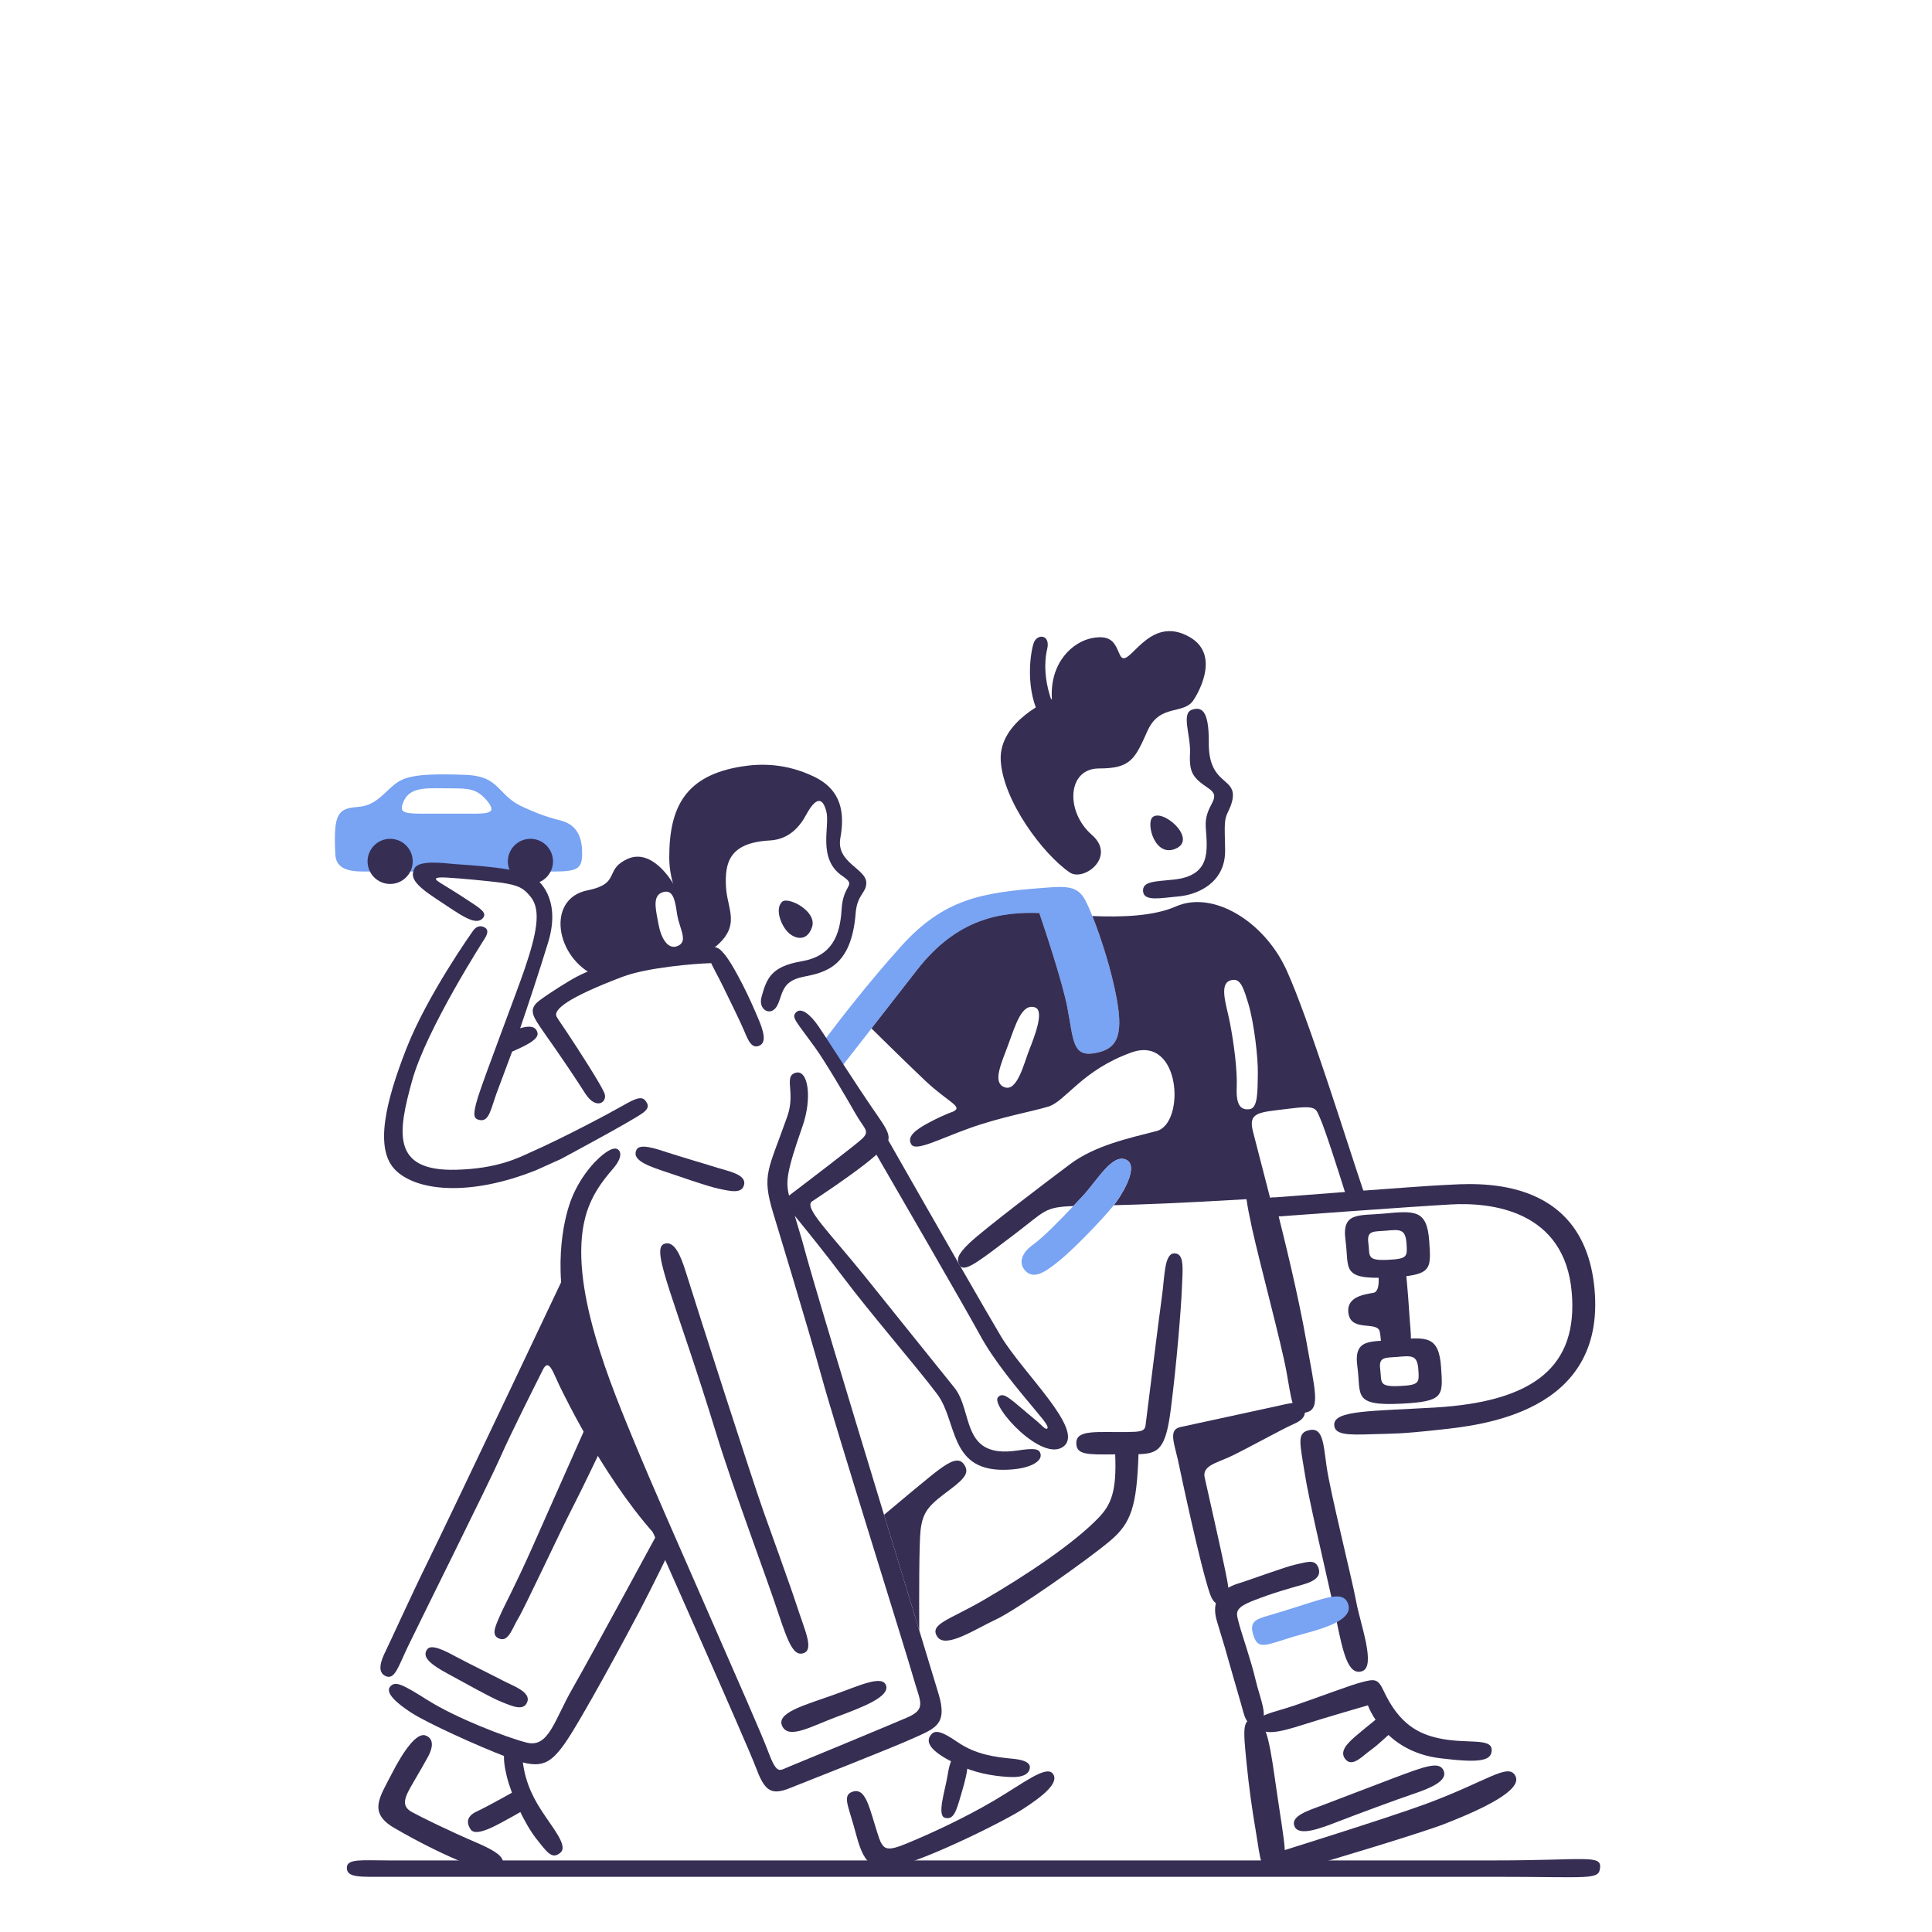<svg width="600" height="600" viewBox="0 0 600 600" fill="none" xmlns="http://www.w3.org/2000/svg">
<g clip-path="url(#clip0_2_58582)">
<path d="M236.963 468.959C233.543 459.334 216.959 407.768 212.948 394.907C211.458 390.125 209.426 385.028 206.194 386.323C201.967 388.019 209.773 403.892 222.322 444.813C227.897 462.998 237.823 489.207 241.78 501.175C244.903 510.613 246.612 514.496 249.621 513.378C252.85 512.177 249.869 506.216 247.398 498.496C245.848 493.646 238.258 472.605 236.959 468.955L236.963 468.959Z" fill="#362E53"/>
<path d="M230.353 238.033C213.011 240.815 207.843 250.422 207.843 266.31C207.843 282.197 221.769 294.37 221.769 294.37C230.403 287.464 225.797 282.54 225.454 275.29C225.107 268.037 226.374 261.708 239.036 261.017C245.1 260.688 248.396 256.667 250.339 253.084C253.309 247.608 255.44 247.325 256.647 252.097C257.798 256.642 253.692 266.925 261.809 272.182C266.184 275.251 261.826 274.37 261.366 282.427C260.906 290.484 258.375 296.93 248.934 298.54C239.497 300.151 238.105 303.822 236.502 309.592C235.351 313.737 239.493 315.808 241.337 312.353C243.178 308.898 242.488 304.756 249.394 303.376C256.301 301.995 264.414 300.356 265.738 283.577C266.198 277.743 269.073 277.361 269.037 274.14C268.991 269.729 259.6 267.924 260.98 260.249C262.361 252.575 261.44 245.364 252.846 241.219C244.251 237.073 236.474 237.052 230.349 238.036L230.353 238.033Z" fill="#362E53"/>
<path d="M242.913 280.034C240.853 281.935 242.081 286.264 244.159 288.894C246.237 291.524 250.527 292.909 252.187 287.924C253.848 282.94 244.711 278.37 242.913 280.034Z" fill="#362E53"/>
<path d="M229.036 302.766C231.323 306.943 233.118 310.848 234.647 314.381C236.176 317.914 238.651 323.209 236.06 324.622C233.468 326.034 232.293 322.972 231.114 320.147C229.935 317.322 226.65 310.682 224.516 306.296C221.266 299.623 218.441 296.012 220.951 294.444C223.397 292.915 226.551 298.225 229.033 302.763L229.036 302.766Z" fill="#362E53"/>
<path fill-rule="evenodd" clip-rule="evenodd" d="M208.987 274.309L221.769 294.366L188.618 303.984L185.163 303.142C172.515 297.651 169.481 279.138 182.402 276.515C188.358 275.306 189.212 273.451 190.131 271.454C190.847 269.899 191.602 268.258 194.834 266.769C202.664 263.162 208.987 274.309 208.987 274.309ZM204.208 285.453C203.462 281.569 202.719 277.705 206.25 276.979C208.859 276.441 209.613 279.085 210.24 283.655C210.44 285.113 210.878 286.507 211.279 287.779C212.135 290.498 212.816 292.662 210.622 293.709C207.401 295.242 205.252 291.252 204.484 286.926C204.398 286.439 204.303 285.946 204.208 285.453Z" fill="#362E53"/>
<path d="M181.803 377.906C176.224 398.844 189.934 430.718 197.782 449.734C205.634 468.754 235.27 535.117 238.29 543.265C241.309 551.418 241.911 549.906 244.93 548.699C247.95 547.492 275.225 536.179 281.561 533.467C287.901 530.748 285.788 528.635 283.675 521.088C281.561 513.537 259.472 443.256 255.246 427.857C251.019 412.462 240.152 376.84 240.152 376.84C236.463 364.656 238.576 363.559 244.509 346.691C247.168 339.13 243.231 334.223 247.118 333.147C251.005 332.075 252.297 341.031 249.207 349.838C244.244 363.983 243.985 367.031 245.044 371.304C245.274 372.242 245.568 373.24 245.89 374.423L246.835 377.605L249.21 385.594C251.469 394.448 263.727 434.937 274.542 470.443C278.591 483.738 282.436 496.33 285.48 506.305C288.439 516.015 290.641 523.244 291.526 526.214C294.333 535.641 290.319 536.78 283.678 539.8C277.037 542.819 251.27 552.922 245.231 555.337C239.192 557.754 237.38 555.938 234.665 548.696C231.946 541.449 203.216 476.899 203.216 476.899C203.216 476.899 186.883 441.837 179.368 421.355C170.914 398.313 174.624 381.155 176.674 374.585C179.127 366.727 184.228 360.96 187.209 358.603C190.189 356.249 191.506 356.426 192.211 357.25C193.088 358.277 192.621 360.135 190.897 362.33C189.17 364.529 184.012 369.619 181.803 377.902V377.906Z" fill="#362E53"/>
<path d="M258.606 526.447C249.611 529.629 240.878 531.973 242.952 536.114C245.023 540.26 251.929 536.114 259.986 533.123C268.043 530.132 276.33 526.907 275.18 523.456C274.029 520.001 266.737 523.572 258.606 526.447Z" fill="#362E53"/>
<path d="M177.8 390.752C177.8 390.752 140.825 468.821 133.253 484.206C127.154 496.599 121.32 509.643 119.788 512.712C118.251 515.782 117.026 519.311 119.788 520.539C122.549 521.768 123.625 517.778 126.542 511.636C129.459 505.498 152.171 459.915 155.395 452.548C158.617 445.182 166.752 429.068 168.596 425.383C170.44 421.698 171.665 425.995 173.661 430.141C175.658 434.286 189.163 462.063 206.044 479.405L187.449 427.231L177.807 390.749L177.8 390.752Z" fill="#362E53"/>
<path d="M182.635 441.5C182.635 441.5 170.894 467.974 165.368 480.407C159.842 492.839 156.851 498.134 155.24 501.816C153.629 505.497 152.479 508.032 155.24 508.952C158.001 509.873 159.155 505.497 160.996 502.506C162.837 499.515 174.118 475.341 177.57 468.665C181.025 461.988 187.237 448.866 187.237 448.866L182.632 441.5H182.635Z" fill="#362E53"/>
<path d="M206.037 472.806C206.037 472.806 183.506 514.446 177.8 524.372C172.125 534.241 170.405 542.943 163.527 541.176C157.18 539.548 141.732 533.601 132.91 528.054C124.853 522.988 122.782 521.954 121.168 523.795C119.558 525.636 123.009 528.861 127.844 531.969C132.68 535.077 147.987 542.097 157.658 545.782C167.325 549.467 170.32 548.543 175.269 541.636C180.217 534.73 194.95 507.335 198.866 499.851C202.781 492.368 208.19 481.203 208.19 481.203L206.041 472.799L206.037 472.806Z" fill="#362E53"/>
<path d="M132.687 512.184C130.864 514.616 133.753 516.931 139.239 519.887C144.089 522.5 152.245 527.14 155.7 528.521C159.155 529.902 162.649 531.519 163.757 528.521C164.907 525.413 159.151 523.491 156.39 522.036C153.629 520.578 145.686 516.666 142.231 514.825C138.776 512.984 134.064 510.347 132.683 512.188L132.687 512.184Z" fill="#362E53"/>
<path d="M197.687 357.04C196.31 359.752 199.557 361.532 205.472 363.497C210.7 365.231 219.536 368.393 223.175 369.157C226.814 369.922 230.534 370.909 231.111 367.766C231.688 364.623 225.709 363.607 222.736 362.651C219.762 361.692 211.263 359.21 207.546 357.992C203.826 356.775 198.732 354.991 197.687 357.044V357.04Z" fill="#362E53"/>
<path fill-rule="evenodd" clip-rule="evenodd" d="M155.763 245.644C153.302 243.103 151.155 240.884 144.469 240.634H144.465C127.668 240.004 124.904 241.49 121.597 244.4C121.027 244.902 120.492 245.404 119.971 245.893C117.471 248.239 115.288 250.288 111.02 250.616C104.921 251.087 103.519 252.694 104.131 265.229C104.277 268.132 105.721 270.649 112.464 270.649H164.561C165.868 270.649 167.074 270.655 168.188 270.661C178.228 270.716 180.696 270.73 180.788 265.491C180.873 260.864 179.769 256.238 174.076 254.811C168.995 253.538 165.899 252.16 163.751 251.204C163.398 251.047 163.07 250.901 162.763 250.769C159.261 249.258 157.439 247.376 155.763 245.644ZM137.575 244.806C138.417 244.817 139.287 244.829 140.182 244.829V244.833C145.577 244.833 148.157 244.943 151.304 248.741C154.451 252.536 151.531 252.695 146.787 252.695H130.748C124.681 252.695 124.231 251.909 125.13 249.413C126.842 244.657 131.447 244.721 137.575 244.806Z" fill="#79A3F3"/>
<path d="M121.161 274.522C125.032 274.522 128.17 271.384 128.17 267.513C128.17 263.642 125.032 260.504 121.161 260.504C117.29 260.504 114.152 263.642 114.152 267.513C114.152 271.384 117.29 274.522 121.161 274.522Z" fill="#362E53"/>
<path d="M164.731 274.522C168.602 274.522 171.74 271.384 171.74 267.513C171.74 263.642 168.602 260.504 164.731 260.504C160.86 260.504 157.722 263.642 157.722 267.513C157.722 271.384 160.86 274.522 164.731 274.522Z" fill="#362E53"/>
<path d="M120.553 577.771H464.218C492.013 577.771 497.273 575.937 496.927 579.952C496.58 583.966 494.194 582.858 463.871 582.858H119.827C111.831 582.858 107.714 583.205 107.714 580.054C107.714 577.148 112.457 577.771 120.557 577.771H120.553Z" fill="#362E53"/>
<path d="M199.655 345.62C196.274 348.127 174.132 359.975 174.132 359.975L166.599 363.366C145.848 371.695 129.356 369.932 122.786 363.359C116.216 356.785 119.738 342.169 126.223 325.602C132.712 309.035 146.641 289.453 146.641 289.453C147.884 287.463 149.286 287.371 150.489 288.012C151.693 288.653 151.562 289.86 150.5 291.531C150.5 291.531 132.45 319.528 128.004 335.553C123.558 351.578 121.434 363.784 141.611 363.281C154.486 362.959 160.953 359.553 164.291 358.077C175.658 353.051 189.761 345.461 193.729 343.192C197.053 341.287 199.315 340.272 200.434 341.833C201.082 342.735 202.02 343.868 199.655 345.624V345.62Z" fill="#362E53"/>
<path d="M166.653 273.128C162.713 269.358 145.247 268.714 141.296 268.353C137.346 267.992 130.061 267.082 128.73 269.673C127.399 272.264 128.294 274.438 135.53 279.178C142.765 283.921 147.594 287.744 149.92 285.167C151.463 283.514 149.105 282.091 145.346 279.617C141.59 277.139 139.038 275.613 136.588 274.095C134.139 272.576 135.693 272.381 138.886 272.544C142.256 272.718 152.529 273.67 155.867 274.158C161.304 274.951 162.738 275.978 164.826 278.558C168.14 282.651 166.667 289.932 162.915 300.987C160.656 307.642 150.277 334.79 148.443 340.694C146.61 346.602 147.236 347.406 148.794 347.795C150.044 348.107 151.187 347.764 152.136 345.484C152.837 343.795 152.883 343.388 154.104 339.816L159.035 326.602C162.6 325.002 167.524 322.896 166.915 320.687C166.362 318.676 164.497 318.453 161.545 319.327C163.853 312.549 167.41 301.908 170.253 292.591C174.511 278.64 166.649 273.118 166.649 273.118L166.653 273.128Z" fill="#362E53"/>
<path d="M275.289 580.175C268.096 580.692 266.892 573.18 265.052 566.734C263.211 560.288 261.597 557.297 265.052 556.348C268.507 555.399 269.795 560.546 271.498 566.044C274.029 574.217 273.799 575.711 281.625 572.49C289.452 569.269 299.813 564.433 308.791 559.137C317.768 553.842 324.904 548.086 326.979 550.85C329.05 553.612 323.987 557.757 317.541 561.902C311.095 566.047 283.686 579.577 275.289 580.179V580.175Z" fill="#362E53"/>
<path d="M298.737 544.709C296.065 544.263 294.978 546.819 294.288 551.308C293.597 555.796 290.833 563.853 293.481 564.543C296.128 565.234 296.936 562.586 298.316 557.867C299.697 553.148 302.192 545.283 298.737 544.706V544.709Z" fill="#362E53"/>
<path d="M370.874 217.066C370.874 217.066 379.738 203.83 369.568 197.904C356.35 190.202 350.385 208.701 347.85 203.483C346.378 200.45 345.78 196.885 339.103 198.173C333.291 199.299 325.981 205.554 326.671 217.066C326.671 217.066 310.097 223.742 310.788 236.174C311.478 248.606 323.85 265.226 332.197 270.936C336.572 273.927 346.87 266.055 339.061 259.251C330.82 252.068 331.397 238.652 341.298 238.652C351.199 238.652 352.456 235.718 356.371 226.967C360.286 218.22 367.929 222.294 370.874 217.069V217.066Z" fill="#362E53"/>
<path d="M328.221 221.434C328.221 221.434 322.858 211.632 325.223 201.493C326.271 196.994 322.076 196.697 321.024 199.695C319.977 202.694 318.175 214.538 323.424 223.384L328.221 221.434Z" fill="#362E53"/>
<path d="M382.768 245.845C381.769 241.665 375.313 242.199 375.401 230.652C375.479 220.407 373.1 219.448 370.183 220.407C366.764 221.533 369.836 228.496 369.571 233.863C369.263 240.015 370.491 241.548 375.249 244.773C380.007 247.994 373.968 249.682 374.456 256.897C374.945 264.111 376.173 271.938 364.509 273.166C358.831 273.779 354.686 273.626 354.994 276.851C355.302 280.073 360.654 278.848 366.035 278.388C371.415 277.927 380.676 274.476 380.47 263.885C380.318 255.906 380.088 254.677 381.469 251.913C382.849 249.151 383.079 247.127 382.775 245.849L382.768 245.845Z" fill="#362E53"/>
<path d="M322.78 283.566L270.651 319.401C275.667 312.976 281.306 305.744 284.85 301.184C297.431 284.979 311.265 283.17 322.78 283.566Z" fill="#79A3F3"/>
<path d="M339.871 327.083C332.964 328.233 333.424 322.941 331.467 312.863C330.005 305.344 325.152 290.579 322.783 283.567C311.268 283.174 297.434 284.979 284.853 301.185C281.31 305.744 275.671 312.976 270.655 319.401C267.111 323.943 263.876 328.081 261.922 330.58C260.711 332.131 259.989 333.055 259.989 333.055L254.92 324.548C254.92 324.548 255.508 323.745 256.57 322.332C260.286 317.387 269.802 304.983 280.014 293.698C293.137 279.195 304.9 277.22 323.293 275.793C330.897 275.206 334.575 274.82 337.109 279.684C337.704 280.831 338.437 282.477 339.244 284.484C341.86 291.004 345.205 301.295 346.826 310.275C348.95 322.017 346.773 325.929 339.871 327.079V327.083Z" fill="#79A3F3"/>
<path d="M423.208 369.211C418.372 354.934 406.404 316.261 399.497 301.184C392.587 286.104 376.704 276.437 365.196 281.499C358.197 284.575 348.395 284.851 339.244 284.487C341.86 291.007 345.206 301.298 346.827 310.278C348.951 322.02 346.774 325.932 339.871 327.082C332.965 328.233 333.425 322.941 331.467 312.863C330.005 305.344 325.152 290.579 322.784 283.566C311.269 283.173 297.435 284.979 284.854 301.184C281.31 305.744 275.671 312.976 270.655 319.401C273.972 322.675 281.725 330.304 287.318 335.599C294.617 342.506 299.357 343.653 295.902 345.267C295.902 345.267 293.601 345.957 288.765 348.488C283.93 351.023 281.629 353.094 283.01 355.394C284.39 357.695 291.527 353.784 301.198 350.329C310.865 346.877 320.306 345.263 325.598 343.653C330.894 342.042 335.959 332.374 351.383 326.849C366.806 321.323 368.158 348.948 359.195 351.253C350.232 353.554 340.013 355.787 332.317 361.543C324.621 367.299 305.743 381.657 301.24 385.873C297.095 389.76 297.212 391.208 297.803 392.507C297.909 392.737 298.061 392.96 298.203 393.211C298.228 393.254 298.242 393.303 298.277 393.332C300.143 394.9 304.674 391.165 314.897 383.441C324.685 376.043 324.182 374.882 333.34 374.556C334.345 373.487 335.308 372.457 336.193 371.512C340.799 366.598 345.386 358.212 349.698 360.152C353.457 361.844 349.542 369.211 346.781 373.122C346.54 373.466 346.239 373.855 345.9 374.29C354.395 374.085 366.035 373.671 387.111 372.421C387.444 374.811 388.021 377.749 388.796 381.296C391.214 392.348 397.773 416.518 399.501 425.846C400.308 430.214 400.736 433.52 401.43 435.694C399.805 435.91 397.77 436.416 395.586 436.894C390.672 437.97 370.665 442.289 366.58 443.188C362.495 444.083 364.948 448.657 366.272 455.542C366.357 455.995 372.743 486.307 375.787 495.065C376.314 496.573 376.948 497.437 377.61 497.883C377.221 499.384 377.249 501.232 377.936 503.504L380.389 511.639C380.389 511.639 384.534 526.22 385.458 529.289C386.378 532.358 386.839 536.655 390.676 535.431C394.513 534.202 391.288 527.6 389.908 521.614C388.527 515.628 385.67 507.646 384.8 504.272C383.925 500.899 383.005 499.511 389.295 497.058C395.589 494.605 400.651 493.224 404.492 492.145C408.326 491.072 410.478 489.536 409.402 486.771C408.329 484.01 405.568 485.238 402.496 485.851C399.426 486.467 388.177 490.665 384.8 491.684C383.815 491.982 382.619 492.417 381.472 493.086C381.249 491.242 380.757 488.983 380.24 486.467C379.037 480.594 374.867 462.197 374.12 458.841C373.334 455.312 377.55 454.391 381.66 452.547C385.766 450.706 398.198 443.797 401.727 442.264C404.241 441.17 405.119 440.076 405.25 438.706C405.398 438.685 405.554 438.657 405.713 438.621C410.202 437.588 408.322 431.52 405.713 416.638C403.108 401.75 398.655 383.944 396.658 375.968C396.297 374.531 396.003 373.158 395.724 371.883L394.432 371.975C394.432 371.975 393.497 368.358 392.368 363.975C391.249 359.646 389.936 354.573 389.139 351.486C387.525 345.27 390.98 345.497 399.961 344.35C408.938 343.196 408.563 344.12 409.926 347.171C411.561 350.824 415.862 364.358 417.724 370.297C418.269 372.039 418.606 373.126 418.606 373.126H424.818L423.208 369.214V369.211ZM319.612 326.123C318.002 330.229 315.931 339.051 312.016 337.67C308.104 336.29 310.865 330.534 313.17 324.289C315.47 318.045 317.361 311.5 321.456 312.863C324.451 313.861 321.226 322.017 319.616 326.123H319.612ZM390.633 333.528C390.52 338.477 390.747 344.116 388.099 344.463C385.454 344.81 383.84 343.43 384.074 337.819C384.304 332.208 383.154 323.861 381.999 317.811C380.845 311.762 378.01 304.551 383.154 304.296C385.454 304.179 386.431 307.616 387.639 311.549C389.437 317.397 390.747 328.583 390.633 333.532V333.528Z" fill="#362E53"/>
<path d="M346.773 373.123C346.533 373.466 346.232 373.856 345.892 374.291C342.285 378.812 333.495 387.796 329.431 391.159C324.982 394.84 321.605 397.145 318.996 395.148C316.387 393.155 316.539 389.623 320.684 386.649C324.033 384.245 329.081 379.052 333.332 374.553C334.338 373.484 335.301 372.454 336.186 371.509C340.791 366.595 345.379 358.209 349.69 360.149C353.45 361.841 349.535 369.208 346.773 373.119V373.123Z" fill="#79A3F3"/>
<path d="M357.907 253.824C355.864 255.764 358.675 266.564 365.274 263.492C371.872 260.423 360.976 250.907 357.907 253.824Z" fill="#362E53"/>
<path d="M295.236 462.448C288.9 467.209 286.574 469.007 285.887 475.287C285.417 479.546 285.427 496.088 285.48 506.304C282.436 496.328 278.592 483.737 274.542 470.441C279.37 466.377 288.978 458.334 291.526 456.462C294.981 453.931 297.725 452.437 299.346 454.738C300.967 457.039 300.16 458.749 295.236 462.451V462.448Z" fill="#362E53"/>
<path d="M367.037 400.289C366.803 406.278 365.422 423.542 363.582 437.815C361.999 450.084 359.737 451.444 353.578 451.607C353.019 467.706 351.376 472.966 344.707 478.563C337.57 484.549 315.701 499.972 309.251 502.967C302.805 505.962 293.598 512.174 291.067 508.263C288.536 504.348 294.83 503.088 305.343 496.981C318.579 489.289 333.34 479.469 341.103 471.427C345.079 467.31 346.82 463.196 346.332 451.667C337.535 451.759 334.236 451.826 334.257 448.102C334.282 443.883 340.824 444.863 350.003 444.729C353.918 444.668 355.532 444.612 355.758 442.654C356.219 439.199 359.9 409.273 360.824 402.827C361.744 396.381 361.518 389.244 364.739 389.244C367.96 389.244 367.27 394.31 367.04 400.292L367.037 400.289Z" fill="#362E53"/>
<path d="M414.942 502.754C417.062 513.08 418.606 520.461 423.02 519.006C427.459 517.537 422.404 504.174 421.183 497.416C419.954 490.662 413.062 463.196 411.986 455.411C410.913 447.627 410.758 442.926 406.163 444.25C402.74 445.238 403.738 448.363 405.257 457.911C406.496 465.709 410.712 483.6 413.384 495.575L414.938 502.758L414.942 502.754Z" fill="#362E53"/>
<path d="M395.72 377.877C395.72 377.877 438.17 374.737 450.603 374.047C463.035 373.356 485.977 375.813 488.126 401.442C490.012 423.966 476.982 435.298 445.537 437.124C425.738 438.275 414.354 437.974 414.354 442.42C414.354 445.719 418.832 445.641 425.968 445.411C433.105 445.181 434.255 445.404 446.917 444.027C459.58 442.65 498.795 438.969 495.184 400.214C491.807 363.976 457.045 367.661 449.218 367.976C441.392 368.291 394.428 371.976 394.428 371.976L395.72 377.877Z" fill="#362E53"/>
<path d="M389.596 533.7C385.798 534.004 386.031 536.56 387.178 547.973C387.872 554.879 388.771 561.491 390.056 569.039C391.628 578.271 391.207 581.187 396.272 580.179C400.648 578.862 399.15 574.681 396.272 554.766C394.786 544.486 393.437 533.392 389.596 533.7Z" fill="#362E53"/>
<path d="M430.114 531.743C430.114 531.743 423.36 537.113 420.907 539.261C418.45 541.41 415.742 544.019 417.94 546.476C420.138 548.932 423.363 545.095 425.816 543.407C428.273 541.718 434.564 535.64 434.564 535.64L430.114 531.743Z" fill="#362E53"/>
<path d="M424.815 529.593C424.815 529.593 429.668 543.827 447.088 546.015C459.463 547.569 463.262 546.896 463.262 543.484C463.262 539.533 455.318 541.756 446.575 539.778C440.744 538.457 434.56 535.643 429.65 524.991C427.895 521.186 426.737 521.462 423.052 522.383C419.367 523.303 409.391 527.14 402.177 529.597C394.963 532.054 390.117 532.503 390.665 535.431C391.433 539.512 397.724 537.855 404.63 535.647C411.537 533.438 424.811 529.6 424.811 529.6L424.815 529.593Z" fill="#362E53"/>
<path d="M448.376 550.005C447.162 546.851 443.006 548.317 432.107 552.462C421.211 556.607 415.225 558.908 410.776 560.597C406.326 562.285 400.648 563.974 402.028 567.195C403.409 570.416 410.131 567.807 415.671 565.659C421.211 563.51 433.796 558.834 439.169 557.028C444.539 555.223 449.53 552.996 448.376 550.005Z" fill="#362E53"/>
<path d="M396.042 575.481C396.042 575.481 430.567 564.73 442.659 560.287C461.767 553.264 468.444 547.275 470.631 551.54C472.936 556.033 459.927 562.015 448.546 566.461C441.774 569.105 412.828 577.87 403.862 580.366L396.276 580.175L396.046 575.481H396.042Z" fill="#362E53"/>
<path d="M447.545 424.695C446.876 414.833 443.155 415.17 433.417 416.083C425.711 416.805 420.323 415.506 421.537 424.345C422.755 433.188 419.919 436.671 435.063 435.928C448.416 435.266 448.154 433.62 447.545 424.692V424.695ZM434.791 430.437C427.891 430.781 429.183 429.191 428.628 425.159C428.075 421.134 430.532 421.725 434.04 421.396C438.479 420.982 440.171 420.83 440.479 425.322C440.759 429.389 440.872 430.14 434.791 430.437Z" fill="#362E53"/>
<path d="M443.862 385.505C443.193 375.643 439.473 375.98 429.734 376.893C422.028 377.615 416.64 376.316 417.855 385.155C419.072 393.998 416.237 397.481 431.381 396.738C444.733 396.076 444.471 394.43 443.862 385.502V385.505ZM431.108 391.247C424.209 391.591 425.501 390.001 424.945 385.969C424.393 381.944 426.849 382.536 430.358 382.206C434.797 381.792 436.489 381.64 436.797 386.132C437.076 390.199 437.19 390.95 431.108 391.247Z" fill="#362E53"/>
<path d="M427.717 393.343C427.717 393.343 429.303 400.953 426.552 401.484C423.802 402.015 417.798 402.642 418.821 408.136C419.844 413.63 427.713 410.203 428.485 413.524C429.253 416.844 427.837 420.883 435.724 419.899C439.225 419.464 438.057 414.437 437.65 407.647C437.243 400.861 436.645 395.463 436.478 393.509C436.312 391.555 427.713 393.339 427.713 393.339L427.717 393.343Z" fill="#362E53"/>
<path d="M132.138 538.957C129.42 537.976 125.31 543.714 121.625 550.929C117.94 558.143 114.258 562.901 122.393 567.658C130.528 572.416 138.815 576.405 144.953 578.862C151.091 581.319 154.468 582.582 155.696 580.179C156.925 577.775 156.613 575.945 148.022 572.264C139.431 568.579 130.687 564.281 127.919 562.748C124.312 560.752 125.759 558.008 128.418 553.445C130.662 549.591 131.873 547.516 132.963 545.502C134.057 543.488 135.225 540.072 132.138 538.96V538.957Z" fill="#362E53"/>
<path d="M158.539 542.1C156.469 541.983 155.814 545.324 157.389 551.693C158.83 557.527 162.837 566.274 166.522 570.992C170.207 575.711 171.542 577.438 174.037 575.368C176.533 573.297 171.701 567.771 168.133 562.245C164.564 556.719 162.614 551.71 162.094 544.659L158.539 542.1Z" fill="#362E53"/>
<path d="M160.879 555.683C160.879 555.683 151.743 560.862 148.022 562.589C144.302 564.317 145.222 566.735 146.146 568.115C147.066 569.496 149.367 569.036 152.475 567.655C155.583 566.275 163.906 561.439 163.906 561.439L160.879 555.683Z" fill="#362E53"/>
<path d="M299.396 548.883C292.634 545.952 286.585 542.359 288.942 538.992C290.167 537.24 291.88 537.24 297.427 541.052C302.974 544.865 308.883 545.665 314.476 546.192C320.253 546.734 320.072 548.575 319.665 549.708C319.258 550.84 317.831 551.991 314.068 551.881C310.302 551.768 304.327 551.024 299.396 548.886V548.883Z" fill="#362E53"/>
<path d="M330.43 449.096C323.871 454.621 307.485 436.515 309.941 433.902C311.782 431.945 313.892 434.688 322.066 441.382C323.188 442.302 324.731 444.203 325.251 443.63C325.786 443.035 324.119 441.053 322.066 438.582C315.931 431.212 308.787 422.851 304.185 414.33C300.076 406.734 277.091 367.051 272.188 358.594C271.763 358.959 271.303 359.352 270.808 359.77C264.818 364.835 252.156 373.119 252.156 373.119C249.551 375.041 257.643 382.79 268.599 396.372C279.555 409.955 290.376 423.537 296.359 430.904C302.345 438.271 298.214 453.11 315.927 450.473C321.336 449.665 322.873 449.86 323.181 451.722C323.545 453.931 319.612 456.459 311.439 456.459C294.734 456.459 297.283 441.265 291.067 432.978C284.854 424.688 270.117 407.654 261.83 396.602C256.691 389.753 250.669 382.287 246.835 377.6C244.481 374.722 242.952 372.892 242.952 372.892C242.952 372.892 243.745 372.294 245.048 371.299C250.588 367.09 265.349 355.833 267.586 353.784C270.347 351.249 268.507 350.789 265.746 345.953C262.984 341.121 256.471 329.946 253.066 325.238C247.126 317.029 245.795 316.027 247.126 314.494C248.765 312.6 251.784 315.184 254.234 318.792C254.885 319.751 255.671 320.944 256.574 322.328C258.068 324.622 259.887 327.44 261.923 330.576C265.211 335.631 269.073 341.507 273.112 347.337C275.374 350.605 276.295 352.449 275.87 354.134C280.227 361.787 289.644 378.294 297.803 392.5C297.927 392.723 298.061 392.953 298.203 393.204C298.228 393.246 298.253 393.285 298.277 393.324C303.746 402.85 308.593 411.222 310.865 415.017C317.772 426.525 336.689 443.821 330.434 449.088L330.43 449.096Z" fill="#362E53"/>
<path d="M415.916 503.335C411.947 505.802 405.048 507.253 401.714 508.276C393.14 510.913 390.892 512.354 389.398 508.276C387.685 503.607 390.011 502.871 394.004 501.706C399.246 500.18 404.815 498.364 404.815 498.364C408.931 497.055 412.078 496.032 414.362 495.826C416.712 495.607 418.142 496.262 418.755 498.364C419.339 500.375 418.057 502.004 415.919 503.331L415.916 503.335Z" fill="#79A3F3"/>
<path d="M179.205 303.277C176.752 304.533 170.472 308.491 167.552 310.693C164.196 313.224 165.314 315.284 167.669 318.817C170.023 322.35 173.906 327.412 181.793 339.653C185.188 344.924 188.855 342.244 187.68 339.416C186.501 336.591 179.57 325.833 175.909 320.346C174.182 317.758 173.612 317.008 172.908 315.815C171.587 313.581 176.472 309.751 193.212 303.397C201.276 300.335 216.402 299.277 219.698 299.16C222.994 299.043 224.173 298.923 224.289 296.689C224.406 294.452 222.052 293.864 218.756 293.981C215.461 294.098 193.683 295.864 179.205 303.28V303.277Z" fill="#362E53"/>
</g>
<defs>
<clipPath id="clip0_2_58582">
<rect width="392.94" height="387" fill="white" transform="translate(104 196)"/>
</clipPath>
</defs>
</svg>
